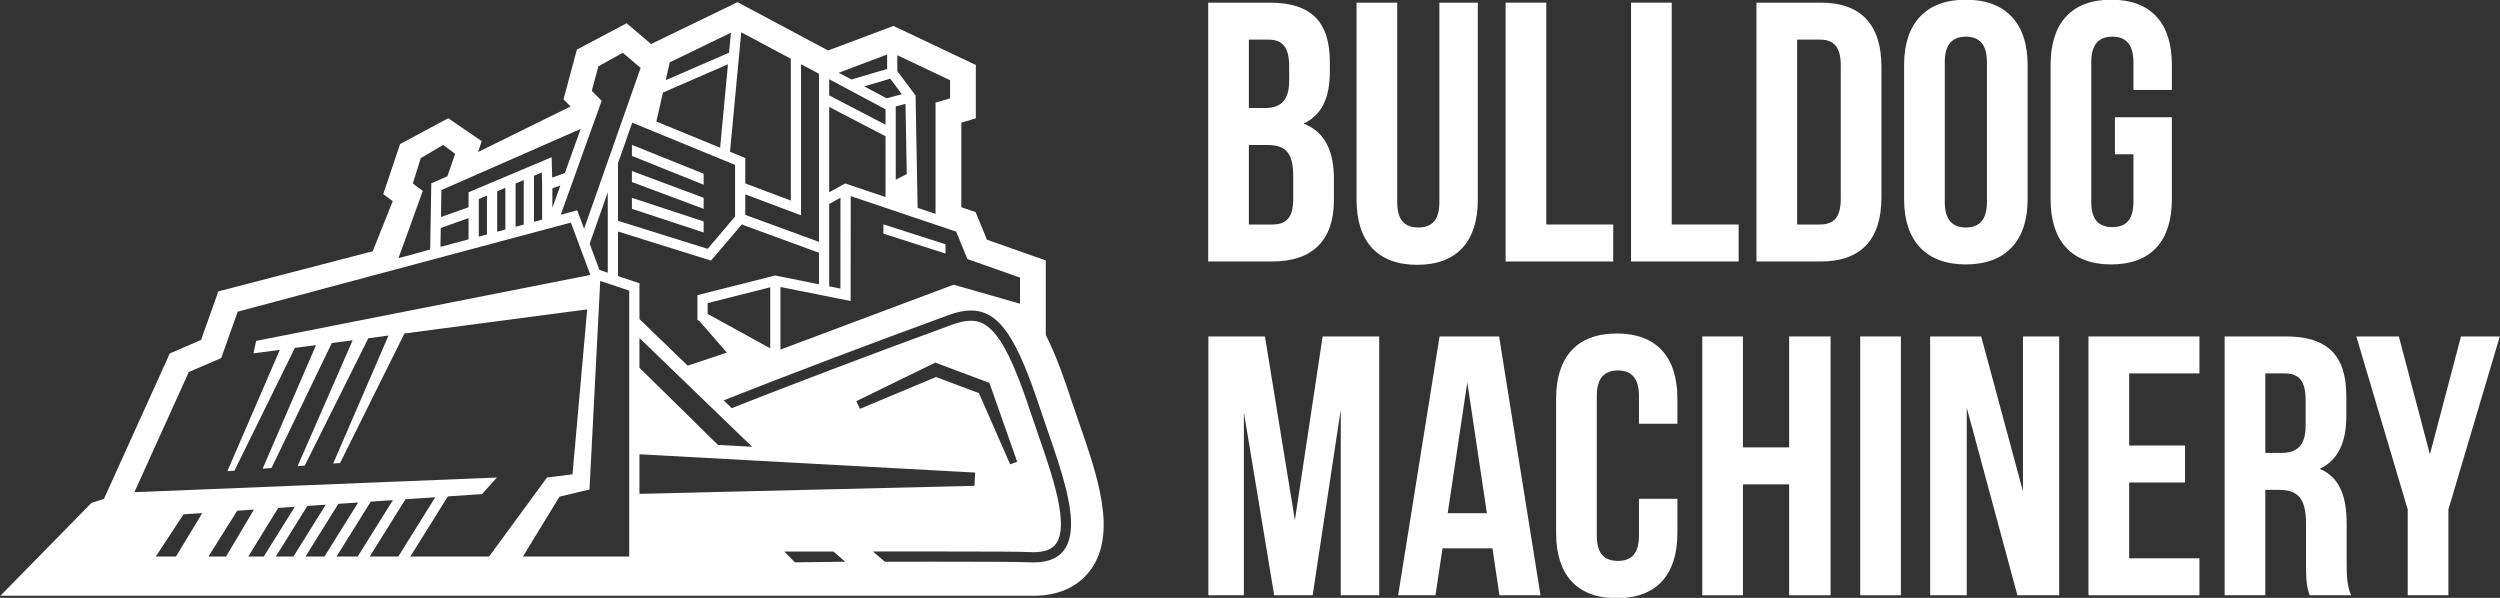 <?xml version="1.0" encoding="UTF-8"?>
<!-- Generated by Pixelmator Pro 3.6.4 -->
<svg width="1752" height="419" viewBox="0 0 1752 419" xmlns="http://www.w3.org/2000/svg">
    <rect x="0" y="0" width="1752" height="419" fill="#333333" stroke="none"/>
    <g id="-1">
        <g id="g1">
            <g id="g2">
                <g id="g3">
                    <path id="path1" fill="#ffffff" stroke="none" d="M 931.958 43.567 L 931.958 50.045 C 931.958 68.717 926.261 80.638 913.559 86.589 C 928.835 92.561 934.807 106.275 934.807 125.455 L 934.807 140.224 C 934.807 168.224 920.036 183.247 891.531 183.247 L 846.694 183.247 L 846.694 1.853 L 889.716 1.853 C 919.256 1.853 931.958 15.588 931.958 43.567 Z M 875.2 27.763 L 875.2 75.702 L 886.341 75.702 C 896.975 75.702 903.452 71.039 903.452 56.522 L 903.452 46.436 C 903.452 33.46 899.042 27.763 888.936 27.763 L 875.2 27.763 Z M 875.2 101.612 L 875.2 157.336 L 891.531 157.336 C 901.11 157.336 906.301 152.927 906.301 139.444 L 906.301 123.64 C 906.301 106.802 900.857 101.612 887.902 101.612 L 875.2 101.612 Z"/>
                    <path id="path2" fill="#ffffff" stroke="none" d="M 979.179 1.853 L 979.179 141.786 C 979.179 154.741 984.876 159.404 993.949 159.404 C 1003.021 159.404 1008.719 154.741 1008.719 141.786 L 1008.719 1.853 L 1035.662 1.853 L 1035.662 139.971 C 1035.662 169.004 1021.146 185.588 993.168 185.588 C 965.19 185.588 950.673 169.004 950.673 139.971 L 950.673 1.853 L 979.179 1.853 Z"/>
                    <path id="path3" fill="#ffffff" stroke="none" d="M 1055.138 1.853 L 1083.643 1.853 L 1083.643 157.336 L 1130.548 157.336 L 1130.548 183.247 L 1055.138 183.247 L 1055.138 1.853 Z"/>
                    <path id="path4" fill="#ffffff" stroke="none" d="M 1143.039 1.853 L 1171.545 1.853 L 1171.545 157.336 L 1218.449 157.336 L 1218.449 183.247 L 1143.039 183.247 L 1143.039 1.853 Z"/>
                    <path id="path5" fill="#ffffff" stroke="none" d="M 1230.919 1.853 L 1276.009 1.853 C 1304.515 1.853 1318.504 17.656 1318.504 46.69 L 1318.504 138.41 C 1318.504 167.443 1304.515 183.247 1276.009 183.247 L 1230.919 183.247 L 1230.919 1.853 Z M 1259.425 27.763 L 1259.425 157.336 L 1275.503 157.336 C 1284.554 157.336 1289.998 152.673 1289.998 139.719 L 1289.998 45.381 C 1289.998 32.426 1284.554 27.763 1275.503 27.763 L 1259.425 27.763 Z"/>
                    <path id="path6" fill="#ffffff" stroke="none" d="M 1334.391 45.381 C 1334.391 16.369 1349.668 -0.215 1377.667 -0.215 C 1405.645 -0.215 1420.942 16.369 1420.942 45.381 L 1420.942 139.719 C 1420.942 168.729 1405.645 185.315 1377.667 185.315 C 1349.668 185.315 1334.391 168.729 1334.391 139.719 L 1334.391 45.381 Z M 1362.897 141.532 C 1362.897 154.488 1368.594 159.404 1377.667 159.404 C 1386.74 159.404 1392.437 154.488 1392.437 141.532 L 1392.437 43.567 C 1392.437 30.612 1386.74 25.696 1377.667 25.696 C 1368.594 25.696 1362.897 30.612 1362.897 43.567 L 1362.897 141.532 Z"/>
                    <path id="path7" fill="#ffffff" stroke="none" d="M 1482.152 82.18 L 1522.052 82.18 L 1522.052 139.719 C 1522.052 168.729 1507.536 185.315 1479.557 185.315 C 1451.558 185.315 1437.063 168.729 1437.063 139.719 L 1437.063 45.381 C 1437.063 16.369 1451.558 -0.215 1479.557 -0.215 C 1507.536 -0.215 1522.052 16.369 1522.052 45.381 L 1522.052 63.021 L 1495.108 63.021 L 1495.108 43.567 C 1495.108 30.612 1489.411 25.696 1480.338 25.696 C 1471.265 25.696 1465.568 30.612 1465.568 43.567 L 1465.568 141.532 C 1465.568 154.488 1471.265 159.151 1480.338 159.151 C 1489.411 159.151 1495.108 154.488 1495.108 141.532 L 1495.108 108.09 L 1482.152 108.09 L 1482.152 82.18 Z"/>
                </g>
                <g id="g4">
                    <path id="path8" fill="#ffffff" stroke="none" d="M 907.467 364.569 L 926.9 235.777 L 966.546 235.777 L 966.546 417.171 L 939.602 417.171 L 939.602 287.091 L 919.895 417.171 L 892.951 417.171 L 871.704 288.906 L 871.704 417.171 L 846.827 417.171 L 846.827 235.777 L 886.473 235.777 L 907.467 364.569 Z"/>
                    <path id="path9" fill="#ffffff" stroke="none" d="M 1079.577 417.171 L 1050.819 417.171 L 1045.902 384.255 L 1010.919 384.255 L 1005.982 417.171 L 979.818 417.171 L 1008.851 235.777 L 1050.565 235.777 L 1079.577 417.171 Z M 1014.548 359.654 L 1042.02 359.654 L 1028.284 267.912 L 1014.548 359.654 Z"/>
                    <path id="path10" fill="#ffffff" stroke="none" d="M 1175.517 349.546 L 1175.517 373.642 C 1175.517 402.654 1161.001 419.238 1133.023 419.238 C 1105.023 419.238 1090.528 402.654 1090.528 373.642 L 1090.528 279.306 C 1090.528 250.294 1105.023 233.71 1133.023 233.71 C 1161.001 233.71 1175.517 250.294 1175.517 279.306 L 1175.517 296.945 L 1148.573 296.945 L 1148.573 277.491 C 1148.573 264.535 1142.876 259.62 1133.803 259.62 C 1124.731 259.62 1119.034 264.535 1119.034 277.491 L 1119.034 375.457 C 1119.034 388.412 1124.731 393.075 1133.803 393.075 C 1142.876 393.075 1148.573 388.412 1148.573 375.457 L 1148.573 349.546 L 1175.517 349.546 Z"/>
                    <path id="path11" fill="#ffffff" stroke="none" d="M 1221.452 417.171 L 1192.946 417.171 L 1192.946 235.777 L 1221.452 235.777 L 1221.452 313.529 L 1253.839 313.529 L 1253.839 235.777 L 1282.873 235.777 L 1282.873 417.171 L 1253.839 417.171 L 1253.839 339.44 L 1221.452 339.44 L 1221.452 417.171 Z"/>
                    <path id="path12" fill="#ffffff" stroke="none" d="M 1303.635 235.777 L 1332.14 235.777 L 1332.14 417.171 L 1303.635 417.171 L 1303.635 235.777 Z"/>
                    <path id="path13" fill="#ffffff" stroke="none" d="M 1378.306 285.783 L 1378.306 417.171 L 1352.649 417.171 L 1352.649 235.777 L 1388.413 235.777 L 1417.699 344.356 L 1417.699 235.777 L 1443.082 235.777 L 1443.082 417.171 L 1413.796 417.171 L 1378.306 285.783 Z"/>
                    <path id="path14" fill="#ffffff" stroke="none" d="M 1492.118 312.221 L 1531.258 312.221 L 1531.258 338.132 L 1492.118 338.132 L 1492.118 391.261 L 1541.364 391.261 L 1541.364 417.171 L 1463.612 417.171 L 1463.612 235.777 L 1541.364 235.777 L 1541.364 261.687 L 1492.118 261.687 L 1492.118 312.221 Z"/>
                    <path id="path15" fill="#ffffff" stroke="none" d="M 1618.631 417.171 C 1617.07 412.508 1616.036 409.66 1616.036 394.889 L 1616.036 366.384 C 1616.036 349.546 1610.339 343.322 1597.384 343.322 L 1587.531 343.322 L 1587.531 417.171 L 1559.025 417.171 L 1559.025 235.777 L 1602.047 235.777 C 1631.586 235.777 1644.289 249.513 1644.289 277.491 L 1644.289 291.754 C 1644.289 310.406 1638.318 322.581 1625.636 328.552 C 1639.879 334.502 1644.542 348.238 1644.542 367.165 L 1644.542 395.142 C 1644.542 403.962 1644.795 410.44 1647.643 417.171 L 1618.631 417.171 Z M 1587.531 261.687 L 1587.531 317.411 L 1598.671 317.411 C 1609.306 317.411 1615.783 312.748 1615.783 298.232 L 1615.783 280.361 C 1615.783 267.385 1611.373 261.687 1601.266 261.687 L 1587.531 261.687 Z"/>
                    <path id="path16" fill="#ffffff" stroke="none" d="M 1687.332 357.057 L 1651.315 235.777 L 1681.107 235.777 L 1702.883 318.446 L 1724.657 235.777 L 1751.855 235.777 L 1715.837 357.057 L 1715.837 417.171 L 1687.332 417.171 L 1687.332 357.057 Z"/>
                </g>
            </g>
            <g id="g5">
                <path id="path17" fill="#ffffff" stroke="none" d="M 442.846 146.349 L 493.116 162.919 L 493.116 155.193 L 442.846 138.623 L 442.846 146.349 Z"/>
                <path id="path18" fill="#ffffff" stroke="none" d="M 442.846 127.579 L 493.116 146.349 L 493.116 138.623 L 442.846 119.852 L 442.846 127.579 Z"/>
                <path id="path19" fill="#ffffff" stroke="none" d="M 662.6 171.19 L 619.063 157.218 L 619.063 163.721 L 662.6 177.693 L 662.6 171.19 Z"/>
                <path id="path20" fill="#ffffff" stroke="none" d="M 442.846 109.255 L 493.116 129.475 L 493.116 121.749 L 442.846 101.529 L 442.846 109.255 Z"/>
                <path id="path21" fill="#ffffff" stroke="none" d="M 756.038 295.757 L 755.93 295.448 C 754.162 290.349 752.49 285.531 750.961 280.897 C 745.694 264.939 740.022 248.709 732.891 234.824 L 732.891 182.497 L 691.645 167.991 L 683.706 148.618 L 673.698 145.247 L 673.698 85.961 L 683.863 82.941 L 683.863 45.534 L 626.142 18.174 L 580.304 35.377 L 516.868 1.517 L 456.271 30.847 L 439.133 16.296 L 404.267 34.769 L 394.915 69.611 L 399.859 74.611 L 335.013 106.54 L 337.6 98.903 L 314.117 82.863 L 280.38 100.96 L 268.574 135.998 L 275.231 140.98 L 261.191 176.084 L 152.993 204.206 L 140.915 238.23 L 118.979 247.711 L 72.843 349.619 L 64.1 352.431 L 0.289 417.507 L 724.247 417.507 C 746.69 417.507 758.567 407.433 764.578 398.982 C 782.908 373.22 769.249 333.84 756.038 295.757 Z M 628.859 38.698 L 665.798 56.209 L 665.798 68.912 L 655.634 71.933 L 655.634 149.894 L 648.267 147.411 L 643.057 145.656 L 642.014 87.99 L 641.634 66.931 L 628.859 49.822 L 628.859 38.698 Z M 635.461 122.001 L 627.737 125.936 L 627.737 74.588 L 634.57 72.78 L 635.461 122.001 Z M 632.025 66.039 L 621.317 68.871 L 605.671 60.519 L 623.896 55.152 L 632.025 66.039 Z M 621.692 38.211 L 621.692 48.332 L 596.653 55.707 L 587.794 50.977 L 621.692 38.211 Z M 581.095 55.526 L 620.57 76.595 L 620.57 87.403 L 581.095 66.848 L 581.095 55.526 Z M 581.095 74.926 L 620.57 95.48 L 620.57 138.08 L 592.312 128.56 L 581.095 134.762 L 581.095 74.926 Z M 581.095 179.755 L 581.095 174.628 L 581.095 171.898 L 581.095 142.953 L 589.009 138.576 L 588.962 202.226 L 581.095 200.65 L 581.095 179.755 Z M 596.128 210.969 L 596.177 137.426 L 649.089 155.252 L 670.084 162.326 L 677.966 181.563 L 714.827 194.527 L 714.827 212.849 L 668.311 199.517 L 667.803 199.708 L 667.802 199.708 L 648.39 206.983 L 546.941 245.006 L 546.941 221.173 L 546.941 201.115 L 596.128 210.969 Z M 488.745 206.824 L 488.745 224.223 L 490.141 224.991 L 509.379 247.1 C 505.707 248.37 497.399 251.119 489.32 253.792 C 486.785 254.631 484.293 255.455 481.942 256.236 L 448.133 223.603 L 448.133 198.484 L 433.089 193.469 L 433.089 162.241 L 498.282 182.636 L 519.824 157.322 L 573.928 177.131 L 573.928 199.214 L 543.266 193.071 L 488.745 206.824 Z M 539.775 201.342 L 539.775 220.938 L 539.775 244.115 L 495.911 219.986 L 495.911 212.408 L 539.775 201.342 Z M 527.093 313.097 L 503.131 311.792 L 455.212 264.67 L 448.133 257.709 L 448.133 239.385 L 448.133 236.884 L 471.717 259.647 L 527.093 313.097 Z M 561.361 44.992 L 573.928 51.7 L 573.928 138.726 L 573.928 169.5 L 522.296 150.596 L 522.296 136.192 L 561.361 150.906 L 561.361 44.992 Z M 519.467 22.631 L 554.194 41.167 L 554.194 140.549 L 522.296 128.536 L 522.296 110.747 L 511.593 106.354 L 519.467 22.631 Z M 469.375 43.679 L 512.241 22.93 L 510.925 36.923 L 466.535 56.204 L 469.375 43.679 Z M 461.173 79.848 L 464.569 64.871 L 510.159 45.07 L 504.664 103.508 L 459.969 85.158 L 461.173 79.848 Z M 458.361 92.245 L 515.129 115.554 L 515.129 151.781 L 495.897 174.382 L 433.089 154.732 L 433.089 114.327 L 443.057 85.963 L 458.361 92.245 Z M 419.354 46.484 L 436.454 36.99 L 448.948 47.593 L 436.42 83.238 L 409.337 160.297 L 404.524 147.371 L 392.978 150.459 L 416.001 86.367 L 417.527 82.118 L 421.645 70.654 L 414.735 63.667 L 419.354 46.484 Z M 425.921 134.718 L 425.921 191.081 L 420.073 189.13 L 413.244 170.789 L 425.921 134.718 Z M 406.96 90.336 L 395.837 121.298 L 386.967 124.446 L 386.596 110.157 L 328.373 134.737 L 328.373 145.242 L 309.017 152.111 L 309.334 133.195 L 406.96 90.336 Z M 392.707 130.012 L 387.095 145.635 L 387.095 132.004 L 392.707 130.012 Z M 379.929 129.536 L 379.929 153.949 L 374.208 155.479 L 374.208 123.167 L 379.704 120.847 L 379.929 129.536 Z M 367.041 126.193 L 367.041 157.394 L 361.318 158.924 L 361.318 128.608 L 367.041 126.193 Z M 354.152 131.634 L 354.152 160.842 L 348.429 162.371 L 348.429 134.05 L 354.152 131.634 Z M 341.262 137.076 L 341.262 164.287 L 335.54 165.817 L 335.54 139.492 L 341.262 137.076 Z M 328.373 152.848 L 328.373 167.734 L 308.667 173.003 L 308.889 159.763 L 328.373 152.848 Z M 296.287 133.803 L 289.309 128.587 L 294.868 110.805 L 310.554 101.566 L 319.013 107.814 L 313.521 123.532 L 302.247 128.481 L 301.467 174.929 C 299.216 175.199 286.548 179.26 279.287 180.859 L 296.287 133.803 Z M 123.324 390.034 L 109.176 390.034 L 128.588 360.464 L 141.736 359.57 L 123.324 390.034 Z M 146.066 390.034 L 166.256 357.904 L 177.947 357.108 L 158.443 390.034 L 146.066 390.034 Z M 173.997 390.034 L 194.958 355.953 L 206.596 355.161 L 184.843 390.034 L 173.997 390.034 Z M 193.289 390.034 L 215.415 354.561 L 228.296 353.686 L 205.622 390.034 L 193.289 390.034 Z M 214.068 390.034 L 237.116 353.086 L 251.008 352.142 L 227.373 390.034 L 214.068 390.034 Z M 235.818 390.034 L 259.828 351.542 L 275.328 350.488 L 250.663 390.034 L 235.818 390.034 Z M 259.108 390.034 L 284.148 349.889 L 305.031 348.47 L 279.104 390.034 L 259.108 390.034 Z M 287.549 390.034 L 313.85 347.87 L 337.811 346.241 L 348.247 334.651 L 94.186 344.926 L 132.294 260.747 L 155.043 250.92 L 166.577 218.416 L 400.082 155.98 L 407.121 174.885 L 407.371 175.555 L 413.672 192.478 L 413.651 192.71 L 179.534 238.892 L 177.603 247.636 L 196.089 245.201 L 159.334 330.216 L 164.296 329.857 L 206.652 243.81 L 221.478 241.858 L 184.051 328.426 L 190.261 327.977 L 232.532 240.402 L 247.138 238.478 L 208.576 326.652 L 213.569 326.29 L 258.119 237.032 L 272.256 235.17 L 233.486 324.848 L 238.328 324.497 L 283.435 233.698 L 352.416 224.613 L 411.502 216.832 L 405.589 283.214 L 401.208 332.381 C 394.732 333.2 383.936 334.564 383.336 334.643 L 381.277 337.451 L 342.73 390.034 L 287.549 390.034 Z M 440.966 241.499 L 440.966 390.034 L 366.465 390.034 L 392.123 348.043 C 398.513 346.524 410.569 343.65 413.122 343.05 L 413.359 338.447 L 420.647 196.878 L 440.966 203.649 L 440.966 241.499 Z M 448.133 318.364 L 683.376 331.178 L 682.944 340.457 L 448.133 346.102 L 448.133 318.364 Z M 600.064 281.157 L 655.47 254.109 L 693.365 268.305 L 712.859 323.646 L 707.9 325.395 L 686.029 275.497 L 655.957 264.228 L 602.671 286.496 L 600.064 281.157 Z M 557.102 394.092 L 549.658 386.494 L 584.02 386.494 L 592.378 393.653 L 557.102 394.092 Z M 724.097 394.151 C 723.012 394.151 721.884 394.117 720.719 394.05 C 714.824 393.71 688.032 393.637 654.31 393.637 C 643.467 393.637 631.893 393.645 620.083 393.653 L 611.726 386.494 C 612.672 386.493 613.628 386.492 614.572 386.491 C 628.297 386.481 641.781 386.47 654.31 386.47 C 696.537 386.47 715.897 386.594 721.131 386.896 C 722.15 386.954 723.148 386.984 724.097 386.984 C 732.005 386.984 737.239 385.03 740.099 381.011 C 749.502 367.795 737.4 332.911 727.676 304.88 C 725.825 299.545 724.077 294.507 722.456 289.593 C 706.659 241.734 695.671 224.771 680.468 224.771 C 676.648 224.771 672.264 225.695 667.07 227.595 C 612.072 247.716 556.603 268.743 512.799 286.019 L 507.137 280.553 C 552.743 262.523 610.287 240.738 664.607 220.864 C 670.458 218.723 675.69 217.604 680.468 217.604 C 700.951 217.604 713.041 238.206 729.26 287.347 C 743.717 331.147 771.492 394.151 724.097 394.151 Z"/>
            </g>
        </g>
    </g>
</svg>
